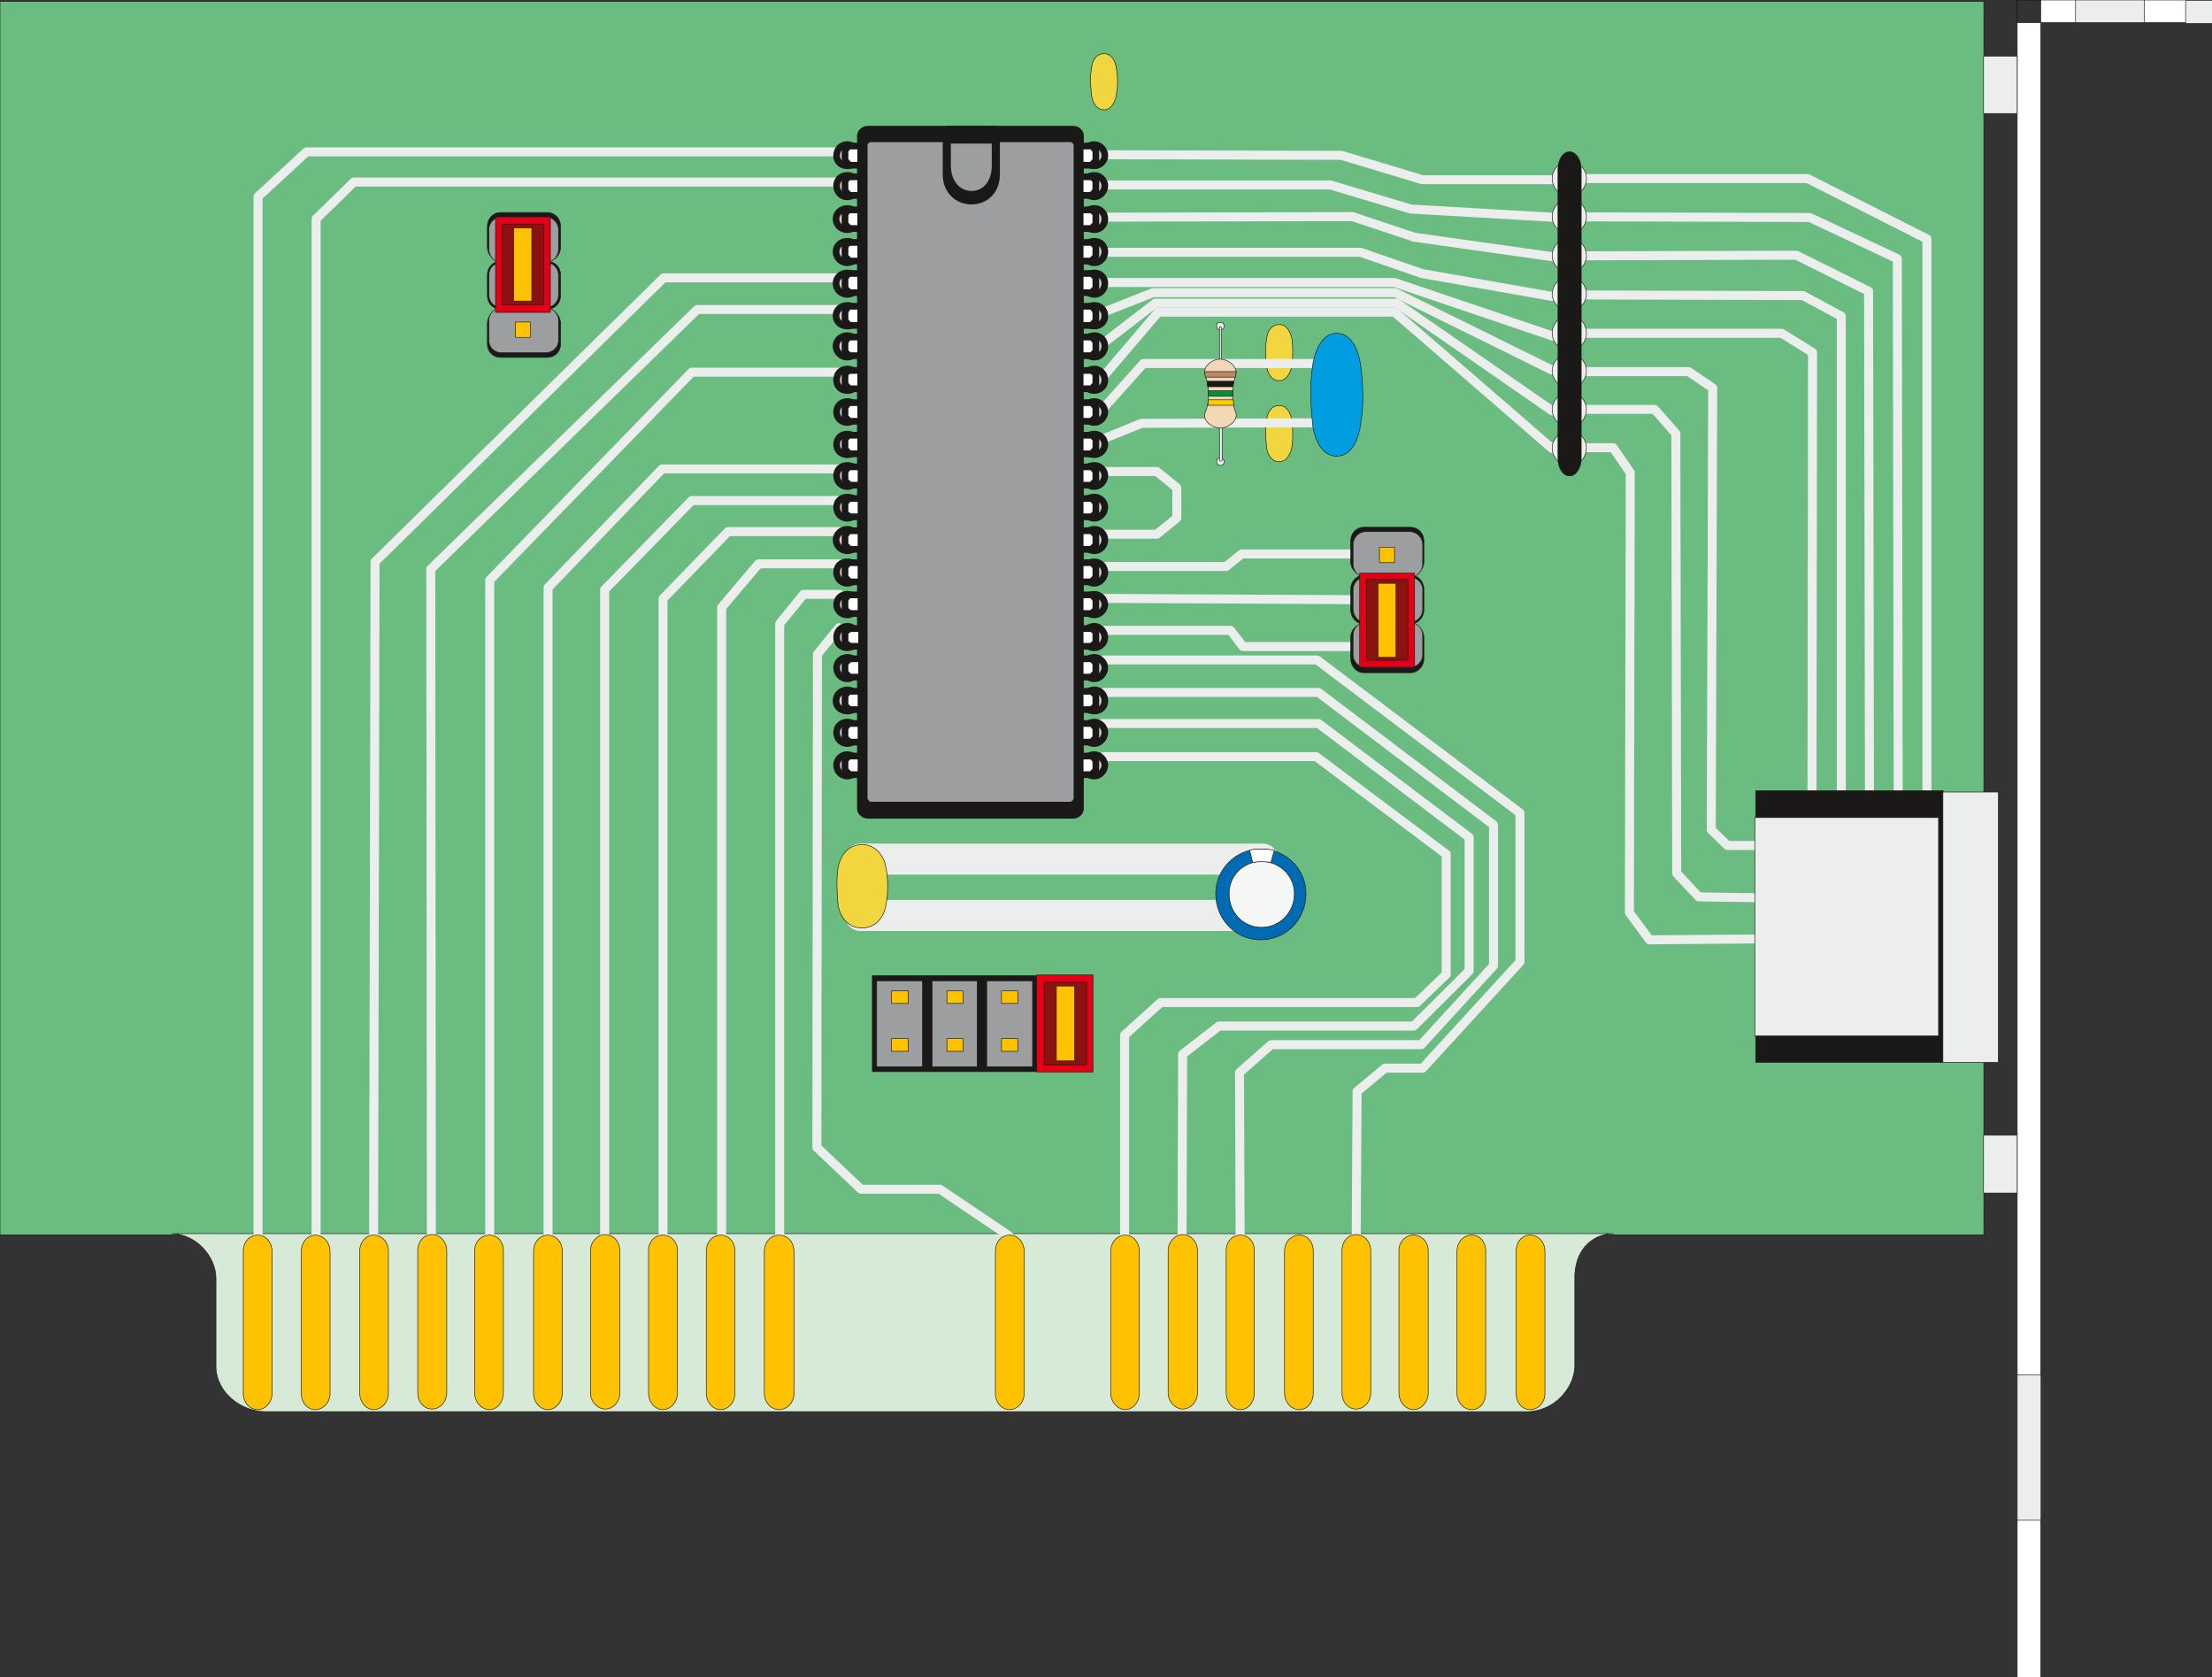 <svg xmlns="http://www.w3.org/2000/svg" xml:space="preserve" width="288" height="57.76mm" fill-rule="evenodd" stroke-linejoin="round" stroke-width="28.222" preserveAspectRatio="xMidYMid" version="1.2" viewBox="0 0 7620 5776"><rect x="0" y="0" width="7620" height="5776" fill="#333333" stroke="none"/><defs class="ClipPathGroup"><clipPath id="a" clipPathUnits="userSpaceOnUse"><path d="M0 0h7620v5776H0z"/></clipPath></defs><g class="SlideGroup"><g class="Slide" clip-path="url(#a)"><g class="Page"><g class="com.sun.star.drawing.PolyPolygonShape"><path fill="none" d="M-1 4h6837v4251H-1z" class="BoundingBox"/><path fill="#6ABC80" d="M0 5h6834v4248H0V5Z"/><path fill="none" stroke="#1B1918" stroke-linecap="round" stroke-width="2" d="M0 5h6834v4248H0V5Z"/></g><g class="com.sun.star.drawing.ClosedBezierShape"><path fill="none" d="M591 4248h4970v616H591z" class="BoundingBox"/><path fill="#D6EAD7" d="M592 4249c86 2 152 81 152 154v306c2 89 89 153 170 153h4345c94 0 163-79 166-155v-301c-3-94 55-157 134-157H592Z"/><path fill="none" stroke="#1B1918" stroke-linecap="round" stroke-width="2" d="M592 4249c86 2 152 81 152 154v306c2 89 89 153 170 153h4345c94 0 163-79 166-155v-301c-3-94 55-157 134-157H592Z"/></g><g fill="none" class="com.sun.star.drawing.PolyLineShape"><path d="M873 507h2036v3765H873z" class="BoundingBox"/><path stroke="#ECEDED" stroke-linecap="round" stroke-width="31" d="M889 4255V677l167-154h1836"/><path stroke="#ECEDED" stroke-linecap="round" stroke-width="31" d="M1089 4255V754l130-127h1673"/><path stroke="#ECEDED" stroke-linecap="round" stroke-width="31" d="m1287 4255 5-2320 994-978h606"/><path stroke="#ECEDED" stroke-linecap="round" stroke-width="31" d="m1486 4252-2-2292 918-894h490"/><path stroke="#ECEDED" stroke-linecap="round" stroke-width="31" d="M1687 4250V1998l696-716h509"/><path stroke="#ECEDED" stroke-linecap="round" stroke-width="31" d="M1888 4255V2024l393-409h611"/><path stroke="#ECEDED" stroke-linecap="round" stroke-width="31" d="M2083 4252V2031l300-307h509"/><path stroke="#ECEDED" stroke-linecap="round" stroke-width="31" d="M2284 4252V2062l224-231h384"/><path stroke="#ECEDED" stroke-linecap="round" stroke-width="31" d="M2486 4255V2092l127-150h279"/><path stroke="#ECEDED" stroke-linecap="round" stroke-width="31" d="M2686 4255V2148l82-101h124"/></g><g class="com.sun.star.drawing.PolyPolygonShape"><path fill="none" d="M3003 3359h571v334h-571z" class="BoundingBox"/><path fill="#1B1918" d="M3381 3360h191v331h-191v-331Zm0 0Zm-189 0h189v331h-189v-331Zm0 0Zm-187 0h187v331h-187v-331Z"/><path fill="none" stroke="#1B1918" stroke-linecap="round" stroke-width="2" d="M3381 3360h191v331h-191v-331Zm-189 0h189v331h-189v-331Zm-187 0h187v331h-187v-331Z"/></g><g class="com.sun.star.drawing.PolyPolygonShape"><path fill="none" d="M3019 3377h540v300h-540z" class="BoundingBox"/><path fill="#9C9E9F" d="M3399 3378h158v296h-158v-296Zm0 0Zm-188 0h155v296h-155v-296Zm0 0Zm-191 0h158v296h-158v-296Z"/><path fill="none" stroke="#1B1918" stroke-linecap="round" stroke-width="2" d="M3399 3378h158v296h-158v-296Zm-188 0h155v296h-155v-296Zm-191 0h158v296h-158v-296Z"/></g><g class="com.sun.star.drawing.ClosedBezierShape"><path fill="none" d="M1677 731h256v502h-256z" class="BoundingBox"/><path fill="#1B1918" d="M1724 1065h161c26 0 46 23 46 50v71c0 25-20 45-46 45h-161c-25 0-45-20-45-45v-71c0-27 20-50 45-50Zm0 0Zm0-165h161c26 0 46 20 46 46v71c0 28-20 48-46 48h-161c-25 0-45-20-45-48v-71c0-26 20-46 45-46Zm0 0Zm0-168h161c26 0 46 20 46 48v71c0 26-20 49-46 49h-161c-25 0-45-23-45-49v-71c0-28 20-48 45-48Z"/><path fill="none" stroke="#1B1918" stroke-linecap="round" stroke-width="2" d="M1724 1065h161c26 0 46 23 46 50v71c0 25-20 45-46 45h-161c-25 0-45-20-45-45v-71c0-27 20-50 45-50Zm0-165h161c26 0 46 20 46 46v71c0 28-20 48-46 48h-161c-25 0-45-20-45-48v-71c0-26 20-46 45-46Zm0-168h161c26 0 46 20 46 48v71c0 26-20 49-46 49h-161c-25 0-45-23-45-49v-71c0-28 20-48 45-48Z"/></g><g class="com.sun.star.drawing.ClosedBezierShape"><path fill="none" d="M1683 746h243v471h-243z" class="BoundingBox"/><path fill="#9C9E9F" d="M1727 1060h152c25 0 45 20 45 43v69c0 25-20 43-45 43h-152c-23 0-43-18-43-43v-69c0-23 20-43 43-43Zm0 0Zm0-156h152c25 0 45 18 45 43v70c0 23-20 43-45 43h-152c-23 0-43-20-43-43v-70c0-25 20-43 43-43Zm0 0Zm0-157h152c25 0 45 20 45 43v68c0 26-20 46-45 46h-152c-23 0-43-20-43-46v-68c0-23 20-43 43-43Z"/><path fill="none" stroke="#1B1918" stroke-linecap="round" stroke-width="2" d="M1727 1060h152c25 0 45 20 45 43v69c0 25-20 43-45 43h-152c-23 0-43-18-43-43v-69c0-23 20-43 43-43Zm0-156h152c25 0 45 18 45 43v70c0 23-20 43-45 43h-152c-23 0-43-20-43-43v-70c0-25 20-43 43-43Zm0-157h152c25 0 45 20 45 43v68c0 26-20 46-45 46h-152c-23 0-43-20-43-46v-68c0-23 20-43 43-43Z"/></g><g class="com.sun.star.drawing.PolyPolygonShape"><path fill="none" d="M1706 746h192v332h-192z" class="BoundingBox"/><path fill="#E30016" d="M1707 747h189v329h-189V747Z"/><path fill="none" stroke="#1B1918" stroke-linecap="round" stroke-width="2" d="M1707 747h189v329h-189V747Z"/></g><g class="com.sun.star.drawing.PolyPolygonShape"><path fill="none" d="M1729 771h146v281h-146z" class="BoundingBox"/><path fill="#8B1210" d="M1730 772h143v278h-143V772Z"/><path fill="none" stroke="#1B1918" stroke-linecap="round" stroke-width="2" d="M1730 772h143v278h-143V772Z"/></g><g class="com.sun.star.drawing.PolyPolygonShape"><path fill="none" d="M3570 3357h197v338h-197z" class="BoundingBox"/><path fill="#E30016" d="M3571 3358h194v334h-194v-334Z"/><path fill="none" stroke="#1B1918" stroke-linecap="round" stroke-width="2" d="M3571 3358h194v334h-194v-334Z"/></g><g class="com.sun.star.drawing.PolyPolygonShape"><path fill="none" d="M3596 3382h149v289h-149z" class="BoundingBox"/><path fill="#8B1210" d="M3597 3383h146v285h-146v-285Z"/><path fill="none" stroke="#1B1918" stroke-linecap="round" stroke-width="2" d="M3597 3383h146v285h-146v-285Z"/></g><g class="com.sun.star.drawing.PolyPolygonShape"><path fill="none" d="M3070 3395h634v261h-634z" class="BoundingBox"/><path fill="#FEC200" d="M3639 3396h63v258h-63v-258Zm0 0Zm-189 17h56v43h-56v-43Zm0 0Zm0 164h56v44h-56v-44Zm0 0Zm-188-164h56v43h-56v-43Zm0 0Zm0 164h56v44h-56v-44Zm0 0Zm-191-164h58v43h-58v-43Zm0 0Zm0 164h58v44h-58v-44Z"/><path fill="none" stroke="#1B1918" stroke-linecap="round" stroke-width="2" d="M3639 3396h63v258h-63v-258Zm-189 17h56v43h-56v-43Zm0 164h56v44h-56v-44Zm-188-164h56v43h-56v-43Zm0 164h56v44h-56v-44Zm-191-164h58v43h-58v-43Zm0 164h58v44h-58v-44Z"/></g><g fill="none" class="com.sun.star.drawing.PolyLineShape"><path d="M2910 2905h1502v303H2910z" class="BoundingBox"/><path stroke="#ECEDED" stroke-linecap="round" stroke-width="107" d="M2964 3153h1393m-1393-194h1386"/></g><g class="com.sun.star.drawing.ClosedBezierShape"><path fill="none" d="M2882 184h1574v3014H2882z" class="BoundingBox"/><path fill="#F1D63F" d="M2969 2909h2c43 0 74 36 81 79 8 41 8 86 0 130-7 43-38 78-81 78h-2c-46 0-74-35-82-78-4-44-6-87 0-130 8-43 36-79 82-79Zm0 0Zm1437-1512h2c23 0 38 23 43 53 3 28 3 59 0 87-5 28-20 53-43 53h-2c-26 0-41-25-43-53-3-28-6-59 0-87 2-30 17-53 43-53Zm0 0Zm0-279h2c23 0 38 23 43 53 3 28 3 58 0 86-5 28-20 54-43 54h-2c-26 0-41-26-43-54-3-28-6-58 0-86 2-30 17-53 43-53Zm0 0Zm-603-933h2c21 0 38 22 41 53 5 28 5 58 0 86-3 28-20 54-41 54h-2c-26 0-41-26-43-54-3-28-6-58 0-86 2-31 17-53 43-53Z"/><path fill="none" stroke="#1B1918" stroke-linecap="round" stroke-width="2" d="M2969 2909h2c43 0 74 36 81 79 8 41 8 86 0 130-7 43-38 78-81 78h-2c-46 0-74-35-82-78-4-44-6-87 0-130 8-43 36-79 82-79Zm1437-1512h2c23 0 38 23 43 53 3 28 3 59 0 87-5 28-20 53-43 53h-2c-26 0-41-25-43-53-3-28-6-59 0-87 2-30 17-53 43-53Zm0-279h2c23 0 38 23 43 53 3 28 3 58 0 86-5 28-20 54-43 54h-2c-26 0-41-26-43-54-3-28-6-58 0-86 2-30 17-53 43-53Zm-603-933h2c21 0 38 22 41 53 5 28 5 58 0 86-3 28-20 54-41 54h-2c-26 0-41-26-43-54-3-28-6-58 0-86 2-31 17-53 43-53Z"/></g><g class="com.sun.star.drawing.ClosedBezierShape"><path fill="none" d="M4187 2923h314v316h-314z" class="BoundingBox"/><path fill="#006AB3" d="M4343 2924c88 0 156 71 156 154 0 88-68 159-156 159-87 0-155-71-155-159 0-83 68-154 155-154Z"/><path fill="none" stroke="#1B1918" stroke-linecap="round" stroke-width="2" d="M4343 2924c88 0 156 71 156 154 0 88-68 159-156 159-87 0-155-71-155-159 0-83 68-154 155-154Z"/></g><g class="com.sun.star.drawing.ClosedBezierShape"><path fill="none" d="M4233 2966h228v230h-228z" class="BoundingBox"/><path fill="#F5F6F6" d="M4346 2967c62 0 113 50 113 111 0 65-51 116-113 116-64 0-112-51-112-116 0-61 48-111 112-111Z"/><path fill="none" stroke="#1B1918" stroke-linecap="round" stroke-width="2" d="M4346 2967c62 0 113 50 113 111 0 65-51 116-113 116-64 0-112-51-112-116 0-61 48-111 112-111Z"/></g><g class="com.sun.star.drawing.ClosedBezierShape"><path fill="none" d="M4304 2923h88v49h-88z" class="BoundingBox"/><path fill="#FFF" d="m4305 2928 10 42c21-3 41-3 63 0l12-42c-26-4-59-6-85 0Z"/><path fill="none" stroke="#1B1918" stroke-linecap="round" stroke-width="2" d="m4305 2928 10 42c21-3 41-3 63 0l12-42c-26-4-59-6-85 0Z"/></g><g fill="none" class="com.sun.star.drawing.PolyLineShape"><path d="M2798 2146h2455v2127H2798z" class="BoundingBox"/><path stroke="#ECEDED" stroke-linecap="round" stroke-width="31" d="m3475 4256-237-160h-272l-152-144 2-1699 74-91m913 444h731l448 336v414l-101 97h-883l-124 112v691"/><path stroke="#ECEDED" stroke-linecap="round" stroke-width="31" d="M3797 2492h745l519 392v460l-191 190h-671l-125 97-2 623"/><path stroke="#ECEDED" stroke-linecap="round" stroke-width="31" d="M3803 2385h739l603 456v485l-249 272h-517l-109 96 2 560"/><path stroke="#ECEDED" stroke-linecap="round" stroke-width="31" d="M3803 2273h734l699 527v513l-335 366h-130l-96 80-3 495"/></g><g class="com.sun.star.drawing.ClosedBezierShape"><path fill="none" d="M837 4251h4488v606H837z" class="BoundingBox"/><path fill="#FEC200" d="M888 4254c26 0 49 23 49 56v490c0 30-23 55-49 55-28 0-50-25-50-55v-490c0-33 22-56 50-56Zm0 0Zm198 0c28 0 51 25 51 58v488c0 30-23 55-51 55s-48-25-48-55v-488c0-33 20-58 48-58Zm0 0Zm201 0c28 0 51 23 51 56v487c0 33-23 58-51 58-25 0-48-25-48-58v-487c0-33 23-56 48-56Zm0 0Zm201-2c28 0 51 25 51 55v490c0 31-23 56-51 56s-49-25-49-56v-490c0-30 21-55 49-55Zm0 0Zm198 2c28 0 48 23 48 53v490c0 31-20 58-48 58s-51-27-51-58v-490c0-30 23-53 51-53Zm0 0Zm201 0c27 0 50 23 50 56v487c0 33-23 58-50 58-26 0-49-25-49-58v-487c0-33 23-56 49-56Zm0 0Zm198-2c28 0 50 25 50 55v490c0 31-22 56-50 56-26 0-51-25-51-56v-490c0-30 25-55 51-55Zm0 0Zm198 2c28 0 51 23 51 53v490c0 31-23 58-51 58s-49-27-49-58v-490c0-30 21-53 49-53Zm0 0Zm200 0c26 0 49 23 49 56v487c0 33-23 58-49 58-28 0-50-25-50-58v-487c0-33 22-56 50-56Zm0 0Zm201 0c28 0 51 23 51 56v490c0 30-23 55-51 55s-51-25-51-55v-490c0-33 23-56 51-56Zm0 0Zm2587 0c28 0 51 23 51 56v490c0 30-23 55-51 55s-48-25-48-55v-490c0-33 20-56 48-56Zm0 0Zm-201 0c28 0 48 23 48 56v487c0 33-20 58-48 58s-51-25-51-58v-487c0-33 23-56 51-56Zm0 0Zm-201 0c28 0 51 23 51 53v490c0 31-23 58-51 58-27 0-50-27-50-58v-490c0-30 23-53 50-53Zm0 0Zm-198-2c28 0 51 25 51 55v490c0 31-23 56-51 56s-48-25-48-56v-490c0-30 20-55 48-55Zm0 0Zm-195 2c28 0 48 23 48 56v487c0 33-20 58-48 58s-51-25-51-58v-487c0-33 23-56 51-56Zm0 0Zm-203 0c28 0 48 23 48 53v490c0 31-20 58-48 58s-49-27-49-58v-490c0-30 21-53 49-53Zm0 0Zm-199-2c28 0 51 25 51 55v490c0 31-23 56-51 56-25 0-50-25-50-56v-490c0-30 25-55 50-55Zm0 0Zm-198 2c26 0 49 23 49 56v487c0 33-23 58-49 58-25 0-50-25-50-58v-487c0-33 25-56 50-56Zm0 0Zm-398 0c27 0 50 23 50 56v490c0 30-23 55-50 55-28 0-49-25-49-55v-490c0-33 21-56 49-56Z"/><path fill="none" stroke="#1B1918" stroke-linecap="round" stroke-width="2" d="M888 4254h0c26 0 49 23 49 56v490c0 30-23 55-49 55h0c-28 0-50-25-50-55v-490c0-33 22-56 50-56Zm198 0h0c28 0 51 25 51 58v488c0 30-23 55-51 55h0c-28 0-48-25-48-55v-488c0-33 20-58 48-58Zm201 0h0c28 0 51 23 51 56v487c0 33-23 58-51 58h0c-25 0-48-25-48-58v-487c0-33 23-56 48-56Zm201-2h0c28 0 51 25 51 55v490c0 31-23 56-51 56h0c-28 0-49-25-49-56v-490c0-30 21-55 49-55Zm198 2h0c28 0 48 23 48 53v490c0 31-20 58-48 58h0c-28 0-51-27-51-58v-490c0-30 23-53 51-53Zm201 0h0c27 0 50 23 50 56v487c0 33-23 58-50 58h0c-26 0-49-25-49-58v-487c0-33 23-56 49-56Zm198-2h0c28 0 50 25 50 55v490c0 31-22 56-50 56h0c-26 0-51-25-51-56v-490c0-30 25-55 51-55Zm198 2h0c28 0 51 23 51 53v490c0 31-23 58-51 58h0c-28 0-49-27-49-58v-490c0-30 21-53 49-53Zm200 0h0c26 0 49 23 49 56v487c0 33-23 58-49 58h0c-28 0-50-25-50-58v-487c0-33 22-56 50-56Zm201 0h0c28 0 51 23 51 56v490c0 30-23 55-51 55h0c-28 0-51-25-51-55v-490c0-33 23-56 51-56Zm2587 0h0c28 0 51 23 51 56v490c0 30-23 55-51 55h0c-28 0-48-25-48-55v-490c0-33 20-56 48-56Zm-201 0h0c28 0 48 23 48 56v487c0 33-20 58-48 58h0c-28 0-51-25-51-58v-487c0-33 23-56 51-56Zm-201 0h0c28 0 51 23 51 53v490c0 31-23 58-51 58h0c-27 0-50-27-50-58v-490c0-30 23-53 50-53Zm-198-2h0c28 0 51 25 51 55v490c0 31-23 56-51 56h0c-28 0-48-25-48-56v-490c0-30 20-55 48-55Zm-195 2h0c28 0 48 23 48 56v487c0 33-20 58-48 58h0c-28 0-51-25-51-58v-487c0-33 23-56 51-56Zm-203 0h0c28 0 48 23 48 53v490c0 31-20 58-48 58h0c-28 0-49-27-49-58v-490c0-30 21-53 49-53Zm-199-2h0c28 0 51 25 51 55v490c0 31-23 56-51 56h0c-25 0-50-25-50-56v-490c0-30 25-55 50-55Zm-198 2h0c26 0 49 23 49 56v487c0 33-23 58-49 58h0c-25 0-50-25-50-58v-487c0-33 25-56 50-56Zm-398 0h0c27 0 50 23 50 56v490c0 30-23 55-50 55h0c-28 0-49-25-49-55v-490c0-33 21-56 49-56Z"/></g><g fill="none" class="com.sun.star.drawing.PolyLineShape"><path d="M3784 517h1583v1340H3784z" class="BoundingBox"/><path stroke="#ECEDED" stroke-linecap="round" stroke-width="31" d="m3800 1298 190-223h814l543 470"/><path stroke="#ECEDED" stroke-linecap="round" stroke-width="31" d="m3802 1181 178-137h831l536 371"/><path stroke="#ECEDED" stroke-linecap="round" stroke-width="31" d="m3802 1075 170-67h834l541 267"/><path stroke="#ECEDED" stroke-linecap="round" stroke-width="31" d="M3802 973h1002l546 185M3800 869h887l211 73 449 79M3802 748l857-2 213 71 475 67M3802 637h781l277 83 485 28M3802 533l819 2 279 84h447m-1545 786 137-153h664m-801 259 130-53 669-2m-799 384h183l69-56v-104l-69-56h-183"/></g><g class="com.sun.star.drawing.ClosedBezierShape"><path fill="none" d="M4190 1109h30v29h-30z" class="BoundingBox"/><path fill="#ECEDED" d="M4203 1110c9 0 14 5 14 12 0 9-5 14-14 14-7 0-12-5-12-14 0-7 5-12 12-12Z"/><path fill="none" stroke="#1B1918" stroke-linecap="round" stroke-width="2" d="M4203 1110c9 0 14 5 14 12 0 9-5 14-14 14-7 0-12-5-12-14 0-7 5-12 12-12Z"/></g><g class="com.sun.star.drawing.ClosedBezierShape"><path fill="none" d="M4200 1124h9v121h-9z" class="BoundingBox"/><path fill="#F5F6F6" d="M4203 1243c4 0 4 0 4-2v-114c0-2 0-2-4-2 0 0-2 0-2 2v114c0 2 2 2 2 2Z"/><path fill="none" stroke="#1B1918" stroke-linecap="round" stroke-width="2" d="M4203 1243h0c4 0 4 0 4-2v-114c0-2 0-2-4-2h0s-2 0-2 2v114c0 2 2 2 2 2Z"/></g><g class="com.sun.star.drawing.ClosedBezierShape"><path fill="none" d="M4190 1576h30v30h-30z" class="BoundingBox"/><path fill="#ECEDED" d="M4203 1603c-7 0-12-5-12-14 0-5 5-12 12-12 9 0 14 7 14 12 0 9-5 14-14 14Z"/><path fill="none" stroke="#1B1918" stroke-linecap="round" stroke-width="2" d="M4203 1603c-7 0-12-5-12-14 0-5 5-12 12-12 9 0 14 7 14 12 0 9-5 14-14 14Z"/></g><g class="com.sun.star.drawing.ClosedBezierShape"><path fill="none" d="M4200 1467h12v123h-12z" class="BoundingBox"/><path fill="#F5F6F6" d="M4204 1468s-3 2-3 5v112c0 3 3 3 3 3 3 0 6 0 6-3v-112c0-3-3-5-6-5Z"/><path fill="none" stroke="#1B1918" stroke-linecap="round" stroke-width="2" d="M4204 1468h0s-3 2-3 5v112c0 3 3 3 3 3h0c3 0 6 0 6-3v-112c0-3-3-5-6-5Z"/></g><g class="com.sun.star.drawing.ClosedBezierShape"><path fill="none" d="M4149 1236h113v240h-113z" class="BoundingBox"/><path fill="#F4D8B6" d="M4203 1237c29 0 62 27 54 55-15 44-15 93 0 128 10 28-25 54-54 54-28 0-63-26-51-54 15-35 15-84 0-128-12-28 23-55 51-55Z"/><path fill="none" stroke="#1B1918" stroke-linecap="round" stroke-width="2" d="M4203 1237h0c29 0 62 27 54 55-15 44-15 93 0 128 10 28-25 54-54 54h0c-28 0-63-26-51-54 15-35 15-84 0-128-12-28 23-55 51-55Z"/></g><g class="com.sun.star.drawing.ClosedBezierShape"><path fill="none" d="M4149 1279h111v22h-111z" class="BoundingBox"/><path fill="#BE8767" d="M4150 1280h108c0 8-2 13-2 19h-104c0-6-2-11-2-19Z"/><path fill="none" stroke="#1B1918" stroke-linecap="round" stroke-width="2" d="M4150 1280h108c0 8-2 13-2 19h-104c0-6-2-11-2-19Z"/></g><g class="com.sun.star.drawing.ClosedBezierShape"><path fill="none" d="M4156 1312h96v22h-96z" class="BoundingBox"/><path fill="#1B1918" d="M4158 1313h92c0 8-3 13-3 19h-87c0-6 0-11-2-19Z"/><path fill="none" stroke="#1B1918" stroke-linecap="round" stroke-width="2" d="M4158 1313h92c0 8-3 13-3 19h-87c0-6 0-11-2-19Z"/></g><g class="com.sun.star.drawing.ClosedBezierShape"><path fill="none" d="M4162 1345h88v22h-88z" class="BoundingBox"/><path fill="#009035" d="M4163 1346h85c0 6-2 13-2 19h-83v-19Z"/><path fill="none" stroke="#1B1918" stroke-linecap="round" stroke-width="2" d="M4163 1346h85c0 6-2 13-2 19h-83v-19Z"/></g><g class="com.sun.star.drawing.ClosedBezierShape"><path fill="none" d="M4160 1376h93v22h-93z" class="BoundingBox"/><path fill="#FFCB00" d="M4163 1377h86c0 6 0 13 2 19h-90c0-6 2-13 2-19Z"/><path fill="none" stroke="#1B1918" stroke-linecap="round" stroke-width="2" d="M4163 1377h86c0 6 0 13 2 19h-90c0-6 2-13 2-19Z"/></g><g class="com.sun.star.drawing.ClosedBezierShape"><path fill="none" d="M4514 1147h183v426h-183z" class="BoundingBox"/><path fill="#009EE0" d="M4603 1148h3c47 0 75 55 82 117 8 64 10 127 0 188-7 65-35 118-82 118h-3c-46 0-77-53-82-118-6-61-9-122 0-188 8-62 36-117 82-117Z"/><path fill="none" stroke="#1B1918" stroke-linecap="round" stroke-width="2" d="M4603 1148h3c47 0 75 55 82 117 8 64 10 127 0 188-7 65-35 118-82 118h-3c-46 0-77-53-82-118-6-61-9-122 0-188 8-62 36-117 82-117Z"/></g><g fill="none" class="com.sun.star.drawing.PolyLineShape"><path d="M3784 1892h1014v352H3784z" class="BoundingBox"/><path stroke="#ECEDED" stroke-linecap="round" stroke-width="31" d="M3802 1951h422l53-43h504m-981 153 981 5m-981 105h439l43 56h499"/></g><g class="com.sun.star.drawing.ClosedBezierShape"><path fill="none" d="M4651 1815h256v504h-256z" class="BoundingBox"/><path fill="#1B1918" d="M4698 1981h161c26 0 46-21 46-46v-71c0-28-20-48-46-48h-161c-25 0-45 20-45 48v71c0 25 20 46 45 46Zm0 0Zm0 168h161c26 0 46-23 46-48v-72c0-26-20-48-46-48h-161c-25 0-45 22-45 48v72c0 25 20 48 45 48Zm0 0Zm0 168h161c26 0 46-23 46-48v-74c0-25-20-46-46-46h-161c-25 0-45 21-45 46v74c0 25 20 48 45 48Z"/><path fill="none" stroke="#1B1918" stroke-linecap="round" stroke-width="2" d="M4698 1981h161c26 0 46-21 46-46v-71c0-28-20-48-46-48h-161c-25 0-45 20-45 48v71c0 25 20 46 45 46Zm0 168h161c26 0 46-23 46-48v-72c0-26-20-48-46-48h-161c-25 0-45 22-45 48v72c0 25 20 48 45 48Zm0 168h161c26 0 46-23 46-48v-74c0-25-20-46-46-46h-161c-25 0-45 21-45 46v74c0 25 20 48 45 48Z"/></g><g class="com.sun.star.drawing.ClosedBezierShape"><path fill="none" d="M4660 1830h243v471h-243z" class="BoundingBox"/><path fill="#9C9E9F" d="M4704 1988h152c25 0 45-20 45-46v-66c0-25-20-45-45-45h-152c-23 0-43 20-43 45v66c0 26 20 46 43 46Zm0 0Zm0 156h152c25 0 45-20 45-46v-67c0-25-20-43-45-43h-152c-23 0-43 18-43 43v67c0 26 20 46 43 46Zm0 0Zm0 155h152c25 0 45-20 45-43v-69c0-23-20-43-45-43h-152c-23 0-43 20-43 43v69c0 23 20 43 43 43Z"/><path fill="none" stroke="#1B1918" stroke-linecap="round" stroke-width="2" d="M4704 1988h152c25 0 45-20 45-46v-66c0-25-20-45-45-45h-152c-23 0-43 20-43 45v66c0 26 20 46 43 46Zm0 156h152c25 0 45-20 45-46v-67c0-25-20-43-45-43h-152c-23 0-43 18-43 43v67c0 26 20 46 43 46Zm0 155h152c25 0 45-20 45-43v-69c0-23-20-43-45-43h-152c-23 0-43 20-43 43v69c0 23 20 43 43 43Z"/></g><g class="com.sun.star.drawing.PolyPolygonShape"><path fill="none" d="M4683 1973h192v327h-192z" class="BoundingBox"/><path fill="#E30016" d="M4684 2298h189v-324h-189v324Z"/><path fill="none" stroke="#1B1918" stroke-linecap="round" stroke-width="2" d="M4684 2298h189v-324h-189v324Z"/></g><g class="com.sun.star.drawing.PolyPolygonShape"><path fill="none" d="M4706 1995h146v281h-146z" class="BoundingBox"/><path fill="#8B1210" d="M4707 2274h143v-278h-143v278Z"/><path fill="none" stroke="#1B1918" stroke-linecap="round" stroke-width="2" d="M4707 2274h143v-278h-143v278Z"/></g><g class="com.sun.star.drawing.PolyPolygonShape"><path fill="none" d="M6947-1h676v5780h-676z" class="BoundingBox"/><path fill="#FFF" d="M6949 0h81v5777h-81V0Zm0 0h672v78h-672V0Z"/><path fill="none" stroke="#1B1918" stroke-linecap="round" stroke-width="2" d="M6949 0h81v5777h-81V0Z"/><path fill="none" stroke="#1B1918" stroke-linecap="round" stroke-width="2" d="M6949 0h672v78h-672V0Z"/></g><g fill="none" class="com.sun.star.drawing.PolyLineShape"><path d="M5448 599h1207v2655H5448z" class="BoundingBox"/><path stroke="#ECEDED" stroke-linecap="round" stroke-width="31" d="M5464 615h763l411 208v1903"/><path stroke="#ECEDED" stroke-linecap="round" stroke-width="31" d="m5464 747 770 2 302 142 3 1833"/><path stroke="#ECEDED" stroke-linecap="round" stroke-width="31" d="m5464 881 724-2 249 124 3 1721"/><path stroke="#ECEDED" stroke-linecap="round" stroke-width="31" d="m5466 1016 745 2 132 71v1635"/><path stroke="#ECEDED" stroke-linecap="round" stroke-width="31" d="M5464 1148h674l106 66-2 1510"/><path stroke="#ECEDED" stroke-linecap="round" stroke-width="31" d="M5466 1280h351l83 56-5 1522 56 54h97"/><path stroke="#ECEDED" stroke-linecap="round" stroke-width="31" d="M5469 1410h231l73 83 3 1515 76 81 196 3"/><path stroke="#ECEDED" stroke-linecap="round" stroke-width="31" d="M5466 1542h91l59 86-3 1515 69 94 366-3"/></g><g class="com.sun.star.drawing.ClosedBezierShape"><path fill="none" d="M5346 555h121v1050h-121z" class="BoundingBox"/><path fill="#ECEDED" d="M5406 556c34 0 59 27 59 58 0 35-25 61-59 61-32 0-59-26-59-61 0-31 27-58 59-58Zm0 0Zm0 531c34 0 59 26 59 61 0 31-25 59-59 59-32 0-59-28-59-59 0-35 27-61 59-61Zm0 0Zm0-402c34 0 59 28 59 61s-25 58-59 58c-32 0-59-25-59-58s27-61 59-61Zm0 0Zm0 534c34 0 59 26 59 59 0 30-25 58-59 58-32 0-59-28-59-58 0-33 27-59 59-59Zm0 0Zm0-399c34 0 59 28 59 61 0 30-25 58-59 58-32 0-59-28-59-58 0-33 27-61 59-61Zm0 0Zm0 532c34 0 59 27 59 58 0 33-25 61-59 61-32 0-59-28-59-61 0-31 27-58 59-58Zm0 0Zm0-398c34 0 59 26 59 59 0 30-25 58-59 58-32 0-59-28-59-58 0-33 27-59 59-59Zm0 0Zm0 530c34 0 59 28 59 58 0 36-25 61-59 61-32 0-59-25-59-61 0-30 27-58 59-58Z"/><path fill="none" stroke="#1B1918" stroke-linecap="round" stroke-width="2" d="M5406 556c34 0 59 27 59 58 0 35-25 61-59 61-32 0-59-26-59-61 0-31 27-58 59-58Zm0 531c34 0 59 26 59 61 0 31-25 59-59 59-32 0-59-28-59-59 0-35 27-61 59-61Zm0-402c34 0 59 28 59 61s-25 58-59 58c-32 0-59-25-59-58s27-61 59-61Zm0 534c34 0 59 26 59 59 0 30-25 58-59 58-32 0-59-28-59-58 0-33 27-59 59-59Zm0-399c34 0 59 28 59 61 0 30-25 58-59 58-32 0-59-28-59-58 0-33 27-61 59-61Zm0 532c34 0 59 27 59 58 0 33-25 61-59 61-32 0-59-28-59-61 0-31 27-58 59-58Zm0-398c34 0 59 26 59 59 0 30-25 58-59 58-32 0-59-28-59-58 0-33 27-59 59-59Zm0 530c34 0 59 28 59 58 0 36-25 61-59 61-32 0-59-25-59-61 0-30 27-58 59-58Z"/></g><g class="com.sun.star.drawing.ClosedBezierShape"><path fill="none" d="M5366 522h83v1119h-83z" class="BoundingBox"/><path fill="#1B1918" d="M5406 523h2c21 0 39 27 39 60v997c0 31-18 59-39 59h-2c-22 0-39-28-39-59V583c0-33 17-60 39-60Z"/><path fill="none" stroke="#1B1918" stroke-linecap="round" stroke-width="2" d="M5406 523h2c21 0 39 27 39 60v997c0 31-18 59-39 59h-2c-22 0-39-28-39-59V583c0-33 17-60 39-60Z"/></g><g class="com.sun.star.drawing.PolyPolygonShape"><path fill="none" d="M6047 2722h649v940h-649z" class="BoundingBox"/><path fill="#1B1918" d="M6694 2723h-646v936h646v-936Z"/><path fill="none" stroke="#1B1918" stroke-linecap="round" stroke-width="2" d="M6694 2723h-646v936h646v-936Z"/></g><g class="com.sun.star.drawing.PolyPolygonShape"><path fill="none" d="M6043 2727h843v934h-843z" class="BoundingBox"/><path fill="#ECEDED" d="M6693 2728h191v931h-191v-931Zm0 0Zm-648 88h633v752h-633v-752Z"/><path fill="none" stroke="#1B1918" stroke-linecap="round" stroke-width="2" d="M6693 2728h191v931h-191v-931Zm-648 88h633v752h-633v-752Z"/></g><g class="com.sun.star.drawing.PolyPolygonShape"><path fill="none" d="M6832-1h791v5239h-791z" class="BoundingBox"/><path fill="#ECEDED" d="M6833 3910h116v199h-116v-199Zm0 0Zm0-3717h116v198h-116V193Zm0 0ZM7150 0v78h237V0h-237Zm0 0Zm-201 4736h82v500h-82v-500Zm0 0ZM7529 81V2h92v79h-92Z"/><path fill="none" stroke="#1B1918" stroke-linecap="round" stroke-width="2" d="M6833 3910h116v199h-116v-199Zm0-3717h116v198h-116V193ZM7150 0v78h237V0h-237Zm-201 4736h82v500h-82v-500ZM7529 81V2h92v79h-92Z"/></g><g class="com.sun.star.drawing.PolyPolygonShape"><path fill="none" d="M1769 784h65v380h-65z" class="BoundingBox"/><path fill="#FEC200" d="M1775 1109h52v53h-52v-53Zm0 0Zm-5-324h62v252h-62V785Z"/><path fill="none" stroke="#1B1918" stroke-linecap="round" stroke-width="2" d="M1775 1109h52v53h-52v-53Zm-5-324h62v252h-62V785Z"/></g><g class="com.sun.star.drawing.PolyPolygonShape"><path fill="none" d="M4746 1884h65v382h-65z" class="BoundingBox"/><path fill="#FEC200" d="M4747 2264h62v-255h-62v255Zm0 0Zm5-326h52v-53h-52v53Z"/><path fill="none" stroke="#1B1918" stroke-linecap="round" stroke-width="2" d="M4747 2264h62v-255h-62v255Zm5-326h52v-53h-52v53Z"/></g><g class="com.sun.star.drawing.ClosedBezierShape"><path fill="none" d="M2952 433h783v2388h-783z" class="BoundingBox"/><path fill="#1B1918" d="M2991 445h706c13 0 25 10 25 22v2318c0 13-12 23-25 23h-706c-15 0-27-10-27-23V467c0-12 12-22 27-22Z"/><path fill="none" stroke="#1B1918" stroke-linecap="round" stroke-width="23" d="M2991 445h706c13 0 25 10 25 22v2318c0 13-12 23-25 23h-706c-15 0-27-10-27-23V467c0-12 12-22 27-22Z"/></g><g class="com.sun.star.drawing.ClosedBezierShape"><path fill="none" d="M2965 466h758v2320h-758z" class="BoundingBox"/><path fill="#9C9E9F" d="M2999 478h688c10 0 23 10 23 22v2250c0 10-13 23-23 23h-688c-10 0-22-13-22-23V500c0-12 12-22 22-22Z"/><path fill="none" stroke="#1B1918" stroke-linecap="round" stroke-width="23" d="M2999 478h688c10 0 23 10 23 22v2250c0 10-13 23-23 23h-688c-10 0-22-13-22-23V500c0-12 12-22 22-22Z"/></g><g class="com.sun.star.drawing.ClosedBezierShape"><path fill="none" d="M3247 433h199v273h-199z" class="BoundingBox"/><path fill="#1B1918" d="M3264 445v125c0 130 164 135 164 0V445h-164Zm0 0Zm-5 38v117c0 122 174 125 174 0V483h-174Z"/><path fill="none" stroke="#1B1918" stroke-linecap="round" stroke-width="23" d="M3264 445v125c0 130 164 135 164 0V445h-164Z"/><path fill="none" stroke="#1B1918" stroke-linecap="round" stroke-width="23" d="M3259 483v117c0 122 174 125 174 0V483h-174Z"/></g><g class="com.sun.star.drawing.ClosedBezierShape"><path fill="none" d="M2868 486h100v1093h-100z" class="BoundingBox"/><path fill="#CFD0D2" d="M2919 498c-22 0-37 17-37 38 0 20 15 35 37 35 21 0 36-15 36-35 0-21-15-38-36-38Zm0 0Zm0 106c-22 0-37 15-37 36 0 20 15 38 37 38 21 0 36-18 36-38 0-21-15-36-36-36Zm0 0Zm0 114c-22 0-39 16-39 36 0 21 17 37 39 37 21 0 36-16 36-37 0-20-15-36-36-36Zm0 0Zm0 113c-22 0-39 15-39 36 0 20 17 38 39 38 21 0 36-18 36-38 0-21-15-36-36-36Zm0 0Zm0 109c-22 0-39 16-39 36s17 38 39 38c21 0 36-18 36-38s-15-36-36-36Zm0 0Zm0 112c-22 0-39 15-39 36 0 20 17 35 39 35 21 0 36-15 36-35 0-21-15-36-36-36Zm0 0Zm0 104c-22 0-39 16-39 36s17 38 39 38c21 0 36-18 36-38s-15-36-36-36Zm0 0Zm0 115c-22 0-37 15-37 39 0 20 15 35 37 35 21 0 36-15 36-35 0-24-15-39-36-39Zm0 0Zm0 112c-22 0-37 16-37 36s15 36 37 36c21 0 36-16 36-36s-15-36-36-36Zm0 0Zm0 112c-22 0-37 15-37 36 0 20 15 35 37 35 21 0 36-15 36-35 0-21-15-36-36-36Z"/><path fill="none" stroke="#1B1918" stroke-linecap="round" stroke-width="23" d="M2919 498c-22 0-37 17-37 38 0 20 15 35 37 35 21 0 36-15 36-35 0-21-15-38-36-38Zm0 106c-22 0-37 15-37 36 0 20 15 38 37 38 21 0 36-18 36-38 0-21-15-36-36-36Zm0 114c-22 0-39 16-39 36 0 21 17 37 39 37 21 0 36-16 36-37 0-20-15-36-36-36Zm0 113c-22 0-39 15-39 36 0 20 17 38 39 38 21 0 36-18 36-38 0-21-15-36-36-36Zm0 109c-22 0-39 16-39 36s17 38 39 38c21 0 36-18 36-38s-15-36-36-36Zm0 112c-22 0-39 15-39 36 0 20 17 35 39 35 21 0 36-15 36-35 0-21-15-36-36-36Zm0 104c-22 0-39 16-39 36s17 38 39 38c21 0 36-18 36-38s-15-36-36-36Zm0 115c-22 0-37 15-37 39 0 20 15 35 37 35 21 0 36-15 36-35 0-24-15-39-36-39Zm0 112c-22 0-37 16-37 36s15 36 37 36c21 0 36-16 36-36s-15-36-36-36Zm0 112c-22 0-37 15-37 36 0 20 15 35 37 35 21 0 36-15 36-35 0-21-15-36-36-36Z"/></g><g class="com.sun.star.drawing.PolyPolygonShape"><path fill="none" d="M2899 491h79v1085h-79z" class="BoundingBox"/><path fill="#FFF" d="M2965 1499h-42l-12 13v35l15 16h39v-64Zm0 0Zm0-112h-42l-12 16v33l15 15h39v-64Zm0 0Zm0-111h-42l-12 12v36l15 15h39v-63Zm0 0Zm0-115h-42l-12 16v35l15 13h39v-64Zm0 0Zm0-106h-42l-12 17v33l15 16h39v-66Zm0 0Zm0-113h-42l-12 15v36l15 15h39v-66Zm0 0Zm0-107h-42l-12 13v35l15 16h39v-64Zm0 0Zm0-112h-42l-12 13v36l15 15h39v-64Zm0 0Zm0-114h-42l-12 13v35l15 16h39v-64Zm0 0Zm0-106h-42l-12 15v35l15 16h39v-66Z"/><path fill="none" stroke="#1B1918" stroke-linecap="round" stroke-width="23" d="M2965 1499h-42l-12 13v35l15 16h39v-64Zm0-112h-42l-12 16v33l15 15h39v-64Zm0-111h-42l-12 12v36l15 15h39v-63Zm0-115h-42l-12 16v35l15 13h39v-64Zm0-106h-42l-12 17v33l15 16h39v-66Zm0-113h-42l-12 15v36l15 15h39v-66Zm0-107h-42l-12 13v35l15 16h39v-64Zm0-112h-42l-12 13v36l15 15h39v-64Zm0-114h-42l-12 13v35l15 16h39v-64Zm0-106h-42l-12 15v35l15 16h39v-66Z"/></g><g class="com.sun.star.drawing.ClosedBezierShape"><path fill="none" d="M2868 1591h100v1095h-100z" class="BoundingBox"/><path fill="#CFD0D2" d="M2919 2599c-22 0-37 18-37 36 0 20 15 38 37 38 21 0 36-18 36-38 0-18-15-36-36-36Zm0 0Zm0-112c-22 0-37 16-37 36s15 38 37 38c21 0 36-18 36-38s-15-36-36-36Zm0 0Zm0-111c-22 0-39 17-39 38 0 20 17 35 39 35 21 0 36-15 36-35 0-21-15-38-36-38Zm0 0Zm0-112c-22 0-37 18-37 35 0 21 15 39 37 39 21 0 36-18 36-39 0-17-15-35-36-35Zm0 0Zm0-107c-22 0-37 18-37 38 0 21 15 36 37 36 21 0 36-15 36-36 0-20-15-38-36-38Zm0 0Zm0-110c-22 0-37 15-37 36 0 17 15 35 37 35 21 0 36-18 36-35 0-21-15-36-36-36Zm0 0Zm0-112c-22 0-37 15-37 36 0 20 15 38 37 38 21 0 36-18 36-38 0-21-15-36-36-36Zm0 0Zm0-112c-22 0-39 18-39 36 0 20 17 38 39 38 21 0 36-18 36-38 0-18-15-36-36-36Zm0 0Zm0-111c-22 0-37 15-37 35 0 21 15 38 37 38 21 0 36-17 36-38 0-20-15-35-36-35Zm0 0Zm0-109c-22 0-37 15-37 35s15 38 37 38c21 0 36-18 36-38s-15-35-36-35Z"/><path fill="none" stroke="#1B1918" stroke-linecap="round" stroke-width="23" d="M2919 2599c-22 0-37 18-37 36 0 20 15 38 37 38 21 0 36-18 36-38 0-18-15-36-36-36Zm0-112c-22 0-37 16-37 36s15 38 37 38c21 0 36-18 36-38s-15-36-36-36Zm0-111c-22 0-39 17-39 38 0 20 17 35 39 35 21 0 36-15 36-35 0-21-15-38-36-38Zm0-112c-22 0-37 18-37 35 0 21 15 39 37 39 21 0 36-18 36-39 0-17-15-35-36-35Zm0-107c-22 0-37 18-37 38 0 21 15 36 37 36 21 0 36-15 36-36 0-20-15-38-36-38Zm0-110c-22 0-37 15-37 36 0 17 15 35 37 35 21 0 36-18 36-35 0-21-15-36-36-36Zm0-112c-22 0-37 15-37 36 0 20 15 38 37 38 21 0 36-18 36-38 0-21-15-36-36-36Zm0-112c-22 0-39 18-39 36 0 20 17 38 39 38 21 0 36-18 36-38 0-18-15-36-36-36Zm0-111c-22 0-37 15-37 35 0 21 15 38 37 38 21 0 36-17 36-38 0-20-15-35-36-35Zm0-109c-22 0-37 15-37 35s15 38 37 38c21 0 36-18 36-38s-15-35-36-35Z"/></g><g class="com.sun.star.drawing.PolyPolygonShape"><path fill="none" d="M2899 1596h82v1085h-82z" class="BoundingBox"/><path fill="#FFF" d="M2966 2604h-43l-12 15v33l16 16h39v-64Zm0 0Zm0-112h-43l-12 16v33l16 15h39v-64Zm0 0Zm0-111h-43l-12 15v35l16 13h39v-63Zm0 0Zm2-112h-41l-16 15v33l16 15h41v-63Zm0 0Zm0-104h-41l-16 12v36l16 13h41v-61Zm0 0Zm-2-116h-43l-12 16v35l16 13h39v-64Zm0 0Zm0-111h-43l-12 15v35l16 16h39v-66Zm0 0Zm0-110h-43l-12 16v33l16 15h39v-64Zm0 0Zm0-111h-43l-12 15v36l16 12h39v-63Zm0 0Zm0-109h-43l-12 15v33l16 15h39v-63Z"/><path fill="none" stroke="#1B1918" stroke-linecap="round" stroke-width="23" d="M2966 2604h-43l-12 15v33l16 16h39v-64Zm0-112h-43l-12 16v33l16 15h39v-64Zm0-111h-43l-12 15v35l16 13h39v-63Zm2-112h-41l-16 15v33l16 15h41v-63Zm0-104h-41l-16 12v36l16 13h41v-61Zm-2-116h-43l-12 16v35l16 13h39v-64Zm0-111h-43l-12 15v35l16 16h39v-66Zm0-110h-43l-12 16v33l16 15h39v-64Zm0-111h-43l-12 15v36l16 12h39v-63Zm0-109h-43l-12 15v33l16 15h39v-63Z"/></g><g class="com.sun.star.drawing.ClosedBezierShape"><path fill="none" d="M3719 486h100v1093h-100z" class="BoundingBox"/><path fill="#CFD0D2" d="M3770 498c18 0 36 17 36 38 0 20-18 35-36 35-22 0-39-15-39-35 0-21 17-38 39-38Zm0 0Zm0 106c18 0 36 15 36 36 0 20-18 38-36 38-22 0-39-18-39-38 0-21 17-36 39-36Zm0 0Zm0 114c21 0 36 16 36 36 0 21-15 37-36 37-22 0-39-16-39-37 0-20 17-36 39-36Zm0 0Zm0 113c21 0 36 15 36 36 0 20-15 38-36 38-22 0-39-18-39-38 0-21 17-36 39-36Zm0 0Zm0 109c21 0 36 16 36 36s-15 38-36 38c-22 0-39-18-39-38s17-36 39-36Zm0 0Zm0 112c21 0 36 15 36 36 0 20-15 35-36 35-22 0-39-15-39-35 0-21 17-36 39-36Zm0 0Zm0 104c21 0 36 16 36 36s-15 38-36 38c-22 0-39-18-39-38s17-36 39-36Zm0 0Zm0 115c18 0 36 15 36 39 0 20-18 35-36 35-22 0-39-15-39-35 0-24 17-39 39-39Zm0 0Zm0 112c18 0 36 16 36 36s-18 36-36 36c-22 0-39-16-39-36s17-36 39-36Zm0 0Zm0 112c18 0 36 15 36 36 0 20-18 35-36 35-22 0-39-15-39-35 0-21 17-36 39-36Z"/><path fill="none" stroke="#1B1918" stroke-linecap="round" stroke-width="23" d="M3770 498c18 0 36 17 36 38 0 20-18 35-36 35-22 0-39-15-39-35 0-21 17-38 39-38Zm0 106c18 0 36 15 36 36 0 20-18 38-36 38-22 0-39-18-39-38 0-21 17-36 39-36Zm0 114c21 0 36 16 36 36 0 21-15 37-36 37-22 0-39-16-39-37 0-20 17-36 39-36Zm0 113c21 0 36 15 36 36 0 20-15 38-36 38-22 0-39-18-39-38 0-21 17-36 39-36Zm0 109c21 0 36 16 36 36s-15 38-36 38c-22 0-39-18-39-38s17-36 39-36Zm0 112c21 0 36 15 36 36 0 20-15 35-36 35-22 0-39-15-39-35 0-21 17-36 39-36Zm0 104c21 0 36 16 36 36s-15 38-36 38c-22 0-39-18-39-38s17-36 39-36Zm0 115c18 0 36 15 36 39 0 20-18 35-36 35-22 0-39-15-39-35 0-24 17-39 39-39Zm0 112c18 0 36 16 36 36s-18 36-36 36c-22 0-39-16-39-36s17-36 39-36Zm0 112c18 0 36 15 36 36 0 20-18 35-36 35-22 0-39-15-39-35 0-21 17-36 39-36Z"/></g><g class="com.sun.star.drawing.PolyPolygonShape"><path fill="none" d="M3709 491h79v1085h-79z" class="BoundingBox"/><path fill="#FFF" d="M3721 1499h41l13 13v35l-15 16h-39v-64Zm0 0Zm0-112h41l13 16v33l-15 15h-39v-64Zm0 0Zm0-111h41l13 12v36l-15 15h-39v-63Zm0 0Zm0-115h41l13 16v35l-15 13h-39v-64Zm0 0Zm0-106h41l13 17v33l-15 16h-39v-66Zm0 0Zm0-113h41l13 15v36l-15 15h-39v-66Zm0 0Zm0-107h41l13 13v35l-15 16h-39v-64Zm0 0Zm0-112h41l13 13v36l-15 15h-39v-64Zm0 0Zm0-114h41l13 13v35l-15 16h-39v-64Zm0 0Zm0-106h41l13 15v35l-15 16h-39v-66Z"/><path fill="none" stroke="#1B1918" stroke-linecap="round" stroke-width="23" d="M3721 1499h41l13 13v35l-15 16h-39v-64Zm0-112h41l13 16v33l-15 15h-39v-64Zm0-111h41l13 12v36l-15 15h-39v-63Zm0-115h41l13 16v35l-15 13h-39v-64Zm0-106h41l13 17v33l-15 16h-39v-66Zm0-113h41l13 15v36l-15 15h-39v-66Zm0-107h41l13 13v35l-15 16h-39v-64Zm0-112h41l13 13v36l-15 15h-39v-64Zm0-114h41l13 13v35l-15 16h-39v-64Zm0-106h41l13 15v35l-15 16h-39v-66Z"/></g><g class="com.sun.star.drawing.ClosedBezierShape"><path fill="none" d="M3719 1591h100v1095h-100z" class="BoundingBox"/><path fill="#CFD0D2" d="M3770 2599c18 0 36 18 36 36 0 20-18 38-36 38-22 0-39-18-39-38 0-18 17-36 39-36Zm0 0Zm0-112c18 0 36 16 36 36s-18 38-36 38c-22 0-39-18-39-38s17-36 39-36Zm0 0Zm0-111c21 0 36 17 36 38 0 20-15 35-36 35-22 0-39-15-39-35 0-21 17-38 39-38Zm0 0Zm0-112c18 0 36 18 36 35 0 21-18 39-36 39-22 0-39-18-39-39 0-17 17-35 39-35Zm0 0Zm0-107c18 0 36 18 36 38 0 21-18 36-36 36-22 0-39-15-39-36 0-20 17-38 39-38Zm0 0Zm0-110c18 0 36 15 36 36 0 17-18 35-36 35-22 0-39-18-39-35 0-21 17-36 39-36Zm0 0Zm0-112c18 0 36 15 36 36 0 20-18 38-36 38-22 0-39-18-39-38 0-21 17-36 39-36Zm0 0Zm0-112c21 0 36 18 36 36 0 20-15 38-36 38-22 0-39-18-39-38 0-18 17-36 39-36Zm0 0Zm0-111c18 0 36 15 36 35 0 21-18 38-36 38-22 0-39-17-39-38 0-20 17-35 39-35Zm0 0Zm0-109c18 0 36 15 36 35s-18 38-36 38c-22 0-39-18-39-38s17-35 39-35Z"/><path fill="none" stroke="#1B1918" stroke-linecap="round" stroke-width="23" d="M3770 2599c18 0 36 18 36 36 0 20-18 38-36 38-22 0-39-18-39-38 0-18 17-36 39-36Zm0-112c18 0 36 16 36 36s-18 38-36 38c-22 0-39-18-39-38s17-36 39-36Zm0-111c21 0 36 17 36 38 0 20-15 35-36 35-22 0-39-15-39-35 0-21 17-38 39-38Zm0-112c18 0 36 18 36 35 0 21-18 39-36 39-22 0-39-18-39-39 0-17 17-35 39-35Zm0-107c18 0 36 18 36 38 0 21-18 36-36 36-22 0-39-15-39-36 0-20 17-38 39-38Zm0-110c18 0 36 15 36 36 0 17-18 35-36 35-22 0-39-18-39-35 0-21 17-36 39-36Zm0-112c18 0 36 15 36 36 0 20-18 38-36 38-22 0-39-18-39-38 0-21 17-36 39-36Zm0-112c21 0 36 18 36 36 0 20-15 38-36 38-22 0-39-18-39-38 0-18 17-36 39-36Zm0-111c18 0 36 15 36 35 0 21-18 38-36 38-22 0-39-17-39-38 0-20 17-35 39-35Zm0-109c18 0 36 15 36 35s-18 38-36 38c-22 0-39-18-39-38s17-35 39-35Z"/></g><g class="com.sun.star.drawing.PolyPolygonShape"><path fill="none" d="M3709 1596h79v1085h-79z" class="BoundingBox"/><path fill="#FFF" d="M3721 2604h41l13 15v33l-15 16h-39v-64Zm0 0Zm0-112h41l13 16v33l-15 15h-39v-64Zm0 0Zm0-111h41l13 15v35l-15 13h-39v-63Zm0 0Zm0-112h41l13 15v33l-15 15h-39v-63Zm0 0Zm0-104h41l13 12v36l-15 13h-39v-61Zm0 0Zm0-116h41l13 16v35l-15 13h-39v-64Zm0 0Zm0-111h41l13 15v35l-15 16h-39v-66Zm0 0Zm0-110h41l13 16v33l-15 15h-39v-64Zm0 0Zm0-111h41l13 15v36l-15 12h-39v-63Zm0 0Zm0-109h41l13 15v33l-15 15h-39v-63Z"/><path fill="none" stroke="#1B1918" stroke-linecap="round" stroke-width="23" d="M3721 2604h41l13 15v33l-15 16h-39v-64Zm0-112h41l13 16v33l-15 15h-39v-64Zm0-111h41l13 15v35l-15 13h-39v-63Zm0-112h41l13 15v33l-15 15h-39v-63Zm0-104h41l13 12v36l-15 13h-39v-61Zm0-116h41l13 16v35l-15 13h-39v-64Zm0-111h41l13 15v35l-15 16h-39v-66Zm0-110h41l13 16v33l-15 15h-39v-64Zm0-111h41l13 15v36l-15 12h-39v-63Zm0-109h41l13 15v33l-15 15h-39v-63Z"/></g></g></g></g></svg>
